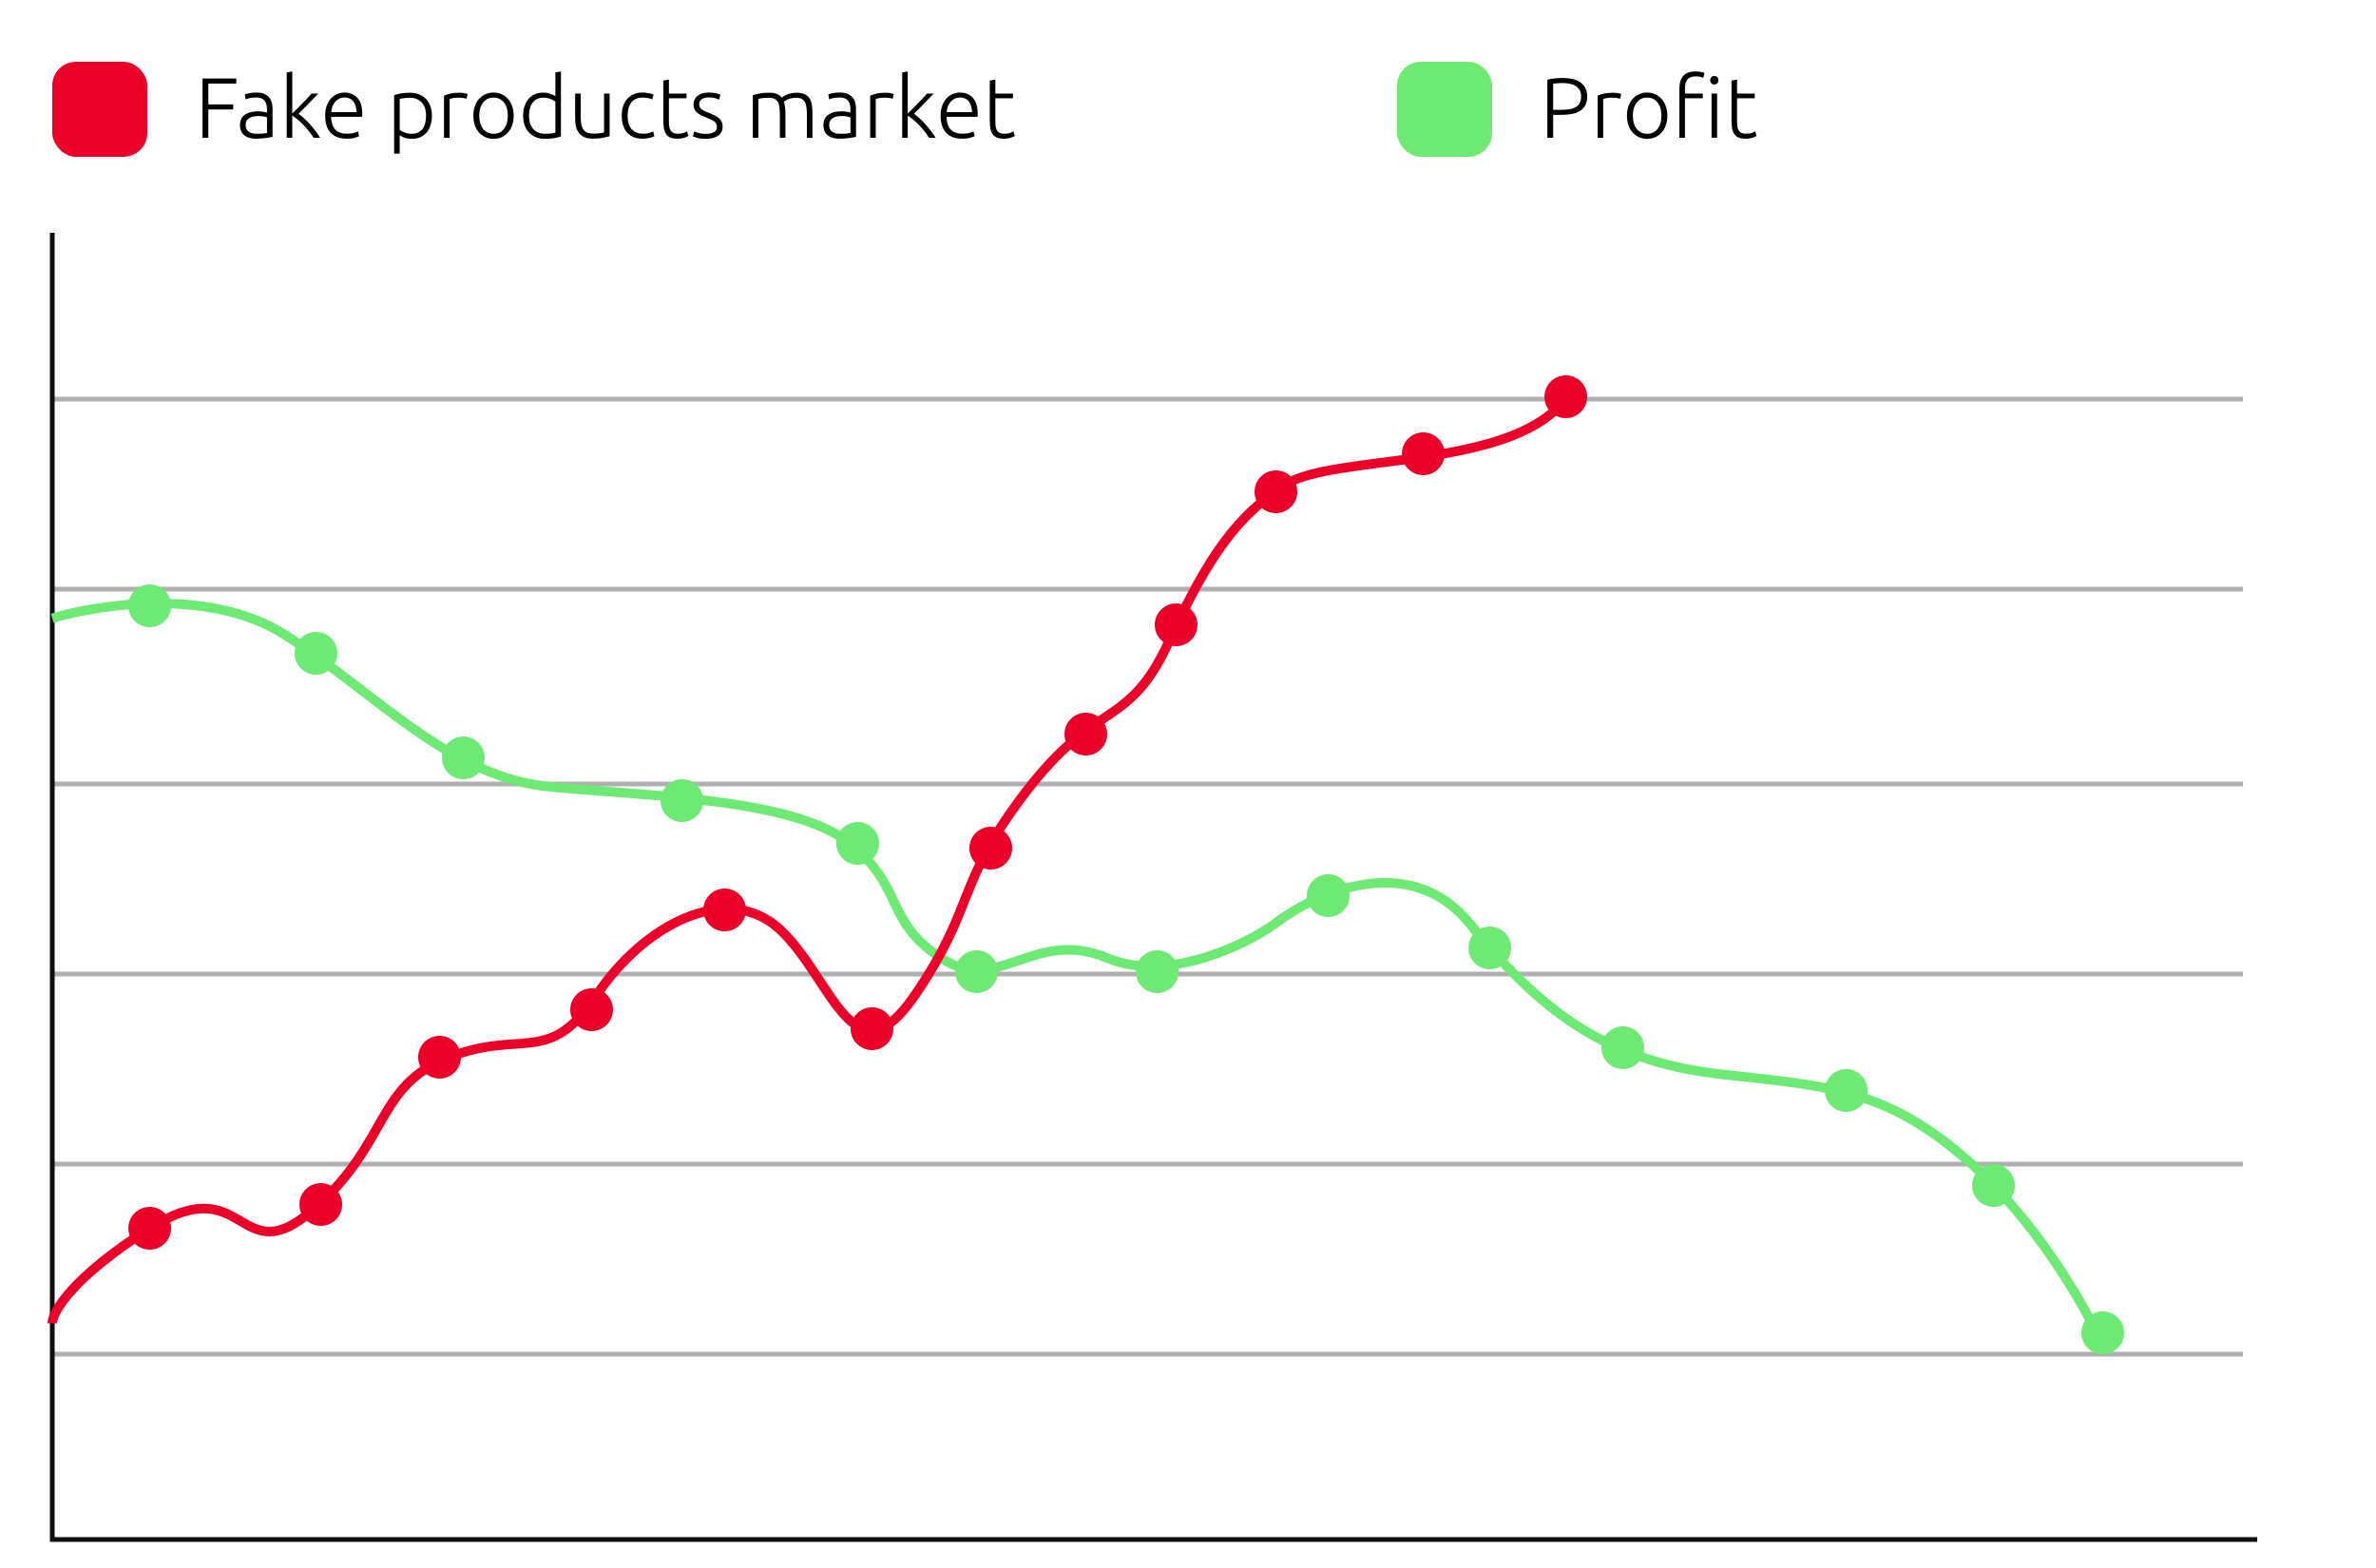 <?xml version="1.0" encoding="UTF-8"?> <svg xmlns="http://www.w3.org/2000/svg" width="500" height="330" viewBox="0 0 500 330" fill="none"> <path d="M11 285H472" stroke="#AFAFAF"></path> <path d="M11 245H472" stroke="#AFAFAF"></path> <path d="M11 205H472" stroke="#AFAFAF"></path> <path d="M11 165H472" stroke="#AFAFAF"></path> <path d="M11 124H472" stroke="#AFAFAF"></path> <path d="M11 84H472" stroke="#AFAFAF"></path> <path d="M11 49V324H475" stroke="#0E0E0E"></path> <path d="M42.62 29V16.526H49.73V17.588H43.844V21.98H49.064V23.042H43.844V29H42.62ZM54.113 28.154C54.569 28.154 54.965 28.142 55.301 28.118C55.649 28.082 55.943 28.04 56.183 27.992V24.716C56.051 24.656 55.841 24.596 55.553 24.536C55.265 24.464 54.869 24.428 54.365 24.428C54.077 24.428 53.777 24.452 53.465 24.5C53.153 24.536 52.865 24.626 52.601 24.77C52.337 24.902 52.121 25.088 51.953 25.328C51.785 25.568 51.701 25.886 51.701 26.282C51.701 26.63 51.755 26.924 51.863 27.164C51.983 27.404 52.145 27.596 52.349 27.74C52.565 27.884 52.817 27.992 53.105 28.064C53.405 28.124 53.741 28.154 54.113 28.154ZM54.005 19.478C54.617 19.478 55.133 19.568 55.553 19.748C55.985 19.916 56.333 20.156 56.597 20.468C56.861 20.768 57.053 21.128 57.173 21.548C57.293 21.968 57.353 22.424 57.353 22.916V28.784C57.233 28.82 57.059 28.862 56.831 28.91C56.603 28.946 56.339 28.988 56.039 29.036C55.739 29.084 55.403 29.12 55.031 29.144C54.671 29.18 54.299 29.198 53.915 29.198C53.423 29.198 52.967 29.144 52.547 29.036C52.139 28.928 51.779 28.76 51.467 28.532C51.167 28.292 50.927 27.992 50.747 27.632C50.579 27.26 50.495 26.81 50.495 26.282C50.495 25.778 50.591 25.346 50.783 24.986C50.975 24.626 51.245 24.332 51.593 24.104C51.941 23.864 52.355 23.69 52.835 23.582C53.315 23.474 53.837 23.42 54.401 23.42C54.569 23.42 54.743 23.432 54.923 23.456C55.115 23.468 55.295 23.492 55.463 23.528C55.643 23.552 55.793 23.582 55.913 23.618C56.045 23.642 56.135 23.666 56.183 23.69V23.114C56.183 22.79 56.159 22.478 56.111 22.178C56.063 21.866 55.955 21.59 55.787 21.35C55.631 21.098 55.403 20.9 55.103 20.756C54.815 20.6 54.431 20.522 53.951 20.522C53.267 20.522 52.757 20.57 52.421 20.666C52.085 20.762 51.839 20.84 51.683 20.9L51.521 19.874C51.725 19.778 52.037 19.688 52.457 19.604C52.889 19.52 53.405 19.478 54.005 19.478ZM62.821 23.942C63.193 24.194 63.589 24.518 64.009 24.914C64.441 25.31 64.861 25.742 65.269 26.21C65.689 26.666 66.079 27.14 66.439 27.632C66.811 28.112 67.123 28.568 67.375 29H65.989C65.701 28.52 65.371 28.052 64.999 27.596C64.639 27.128 64.255 26.69 63.847 26.282C63.451 25.874 63.049 25.502 62.641 25.166C62.245 24.83 61.867 24.548 61.507 24.32V29H60.337V15.248L61.507 15.032V23.888C61.807 23.6 62.143 23.27 62.515 22.898C62.887 22.526 63.259 22.148 63.631 21.764C64.015 21.38 64.375 21.008 64.711 20.648C65.047 20.288 65.335 19.97 65.575 19.694H66.979C66.703 19.982 66.391 20.306 66.043 20.666C65.695 21.026 65.329 21.404 64.945 21.8C64.573 22.184 64.201 22.562 63.829 22.934C63.457 23.306 63.121 23.642 62.821 23.942ZM68.427 24.338C68.427 23.522 68.541 22.814 68.769 22.214C69.01 21.602 69.316 21.092 69.688 20.684C70.072 20.276 70.504 19.976 70.984 19.784C71.475 19.58 71.98 19.478 72.496 19.478C73.635 19.478 74.541 19.85 75.213 20.594C75.897 21.338 76.24 22.484 76.24 24.032C76.24 24.128 76.234 24.224 76.222 24.32C76.222 24.416 76.216 24.506 76.204 24.59H69.669C69.706 25.73 69.987 26.606 70.516 27.218C71.043 27.83 71.883 28.136 73.035 28.136C73.671 28.136 74.175 28.076 74.547 27.956C74.919 27.836 75.189 27.734 75.358 27.65L75.573 28.658C75.406 28.754 75.088 28.868 74.62 29C74.163 29.132 73.624 29.198 72.999 29.198C72.183 29.198 71.487 29.078 70.912 28.838C70.335 28.598 69.862 28.262 69.49 27.83C69.118 27.398 68.847 26.888 68.68 26.3C68.511 25.7 68.427 25.046 68.427 24.338ZM75.034 23.6C75.01 22.628 74.781 21.872 74.35 21.332C73.918 20.792 73.305 20.522 72.513 20.522C72.094 20.522 71.716 20.606 71.379 20.774C71.055 20.942 70.767 21.17 70.516 21.458C70.275 21.734 70.084 22.058 69.939 22.43C69.808 22.802 69.73 23.192 69.706 23.6H75.034ZM84.112 27.326C84.221 27.41 84.353 27.5 84.508 27.596C84.677 27.692 84.868 27.782 85.085 27.866C85.3 27.95 85.534 28.022 85.787 28.082C86.038 28.13 86.302 28.154 86.579 28.154C87.154 28.154 87.635 28.058 88.019 27.866C88.415 27.662 88.733 27.392 88.972 27.056C89.213 26.708 89.386 26.306 89.495 25.85C89.603 25.382 89.656 24.89 89.656 24.374C89.656 23.15 89.35 22.214 88.739 21.566C88.126 20.906 87.317 20.576 86.308 20.576C85.733 20.576 85.264 20.606 84.904 20.666C84.556 20.714 84.293 20.768 84.112 20.828V27.326ZM84.112 32.33H82.942V20.018C83.29 19.898 83.734 19.784 84.275 19.676C84.814 19.568 85.499 19.514 86.326 19.514C87.01 19.514 87.629 19.628 88.18 19.856C88.745 20.072 89.225 20.39 89.621 20.81C90.028 21.23 90.341 21.74 90.556 22.34C90.784 22.94 90.898 23.618 90.898 24.374C90.898 25.082 90.802 25.736 90.611 26.336C90.43 26.924 90.16 27.434 89.8 27.866C89.441 28.286 88.996 28.616 88.469 28.856C87.953 29.096 87.359 29.216 86.686 29.216C86.075 29.216 85.54 29.132 85.085 28.964C84.641 28.784 84.317 28.616 84.112 28.46V32.33ZM96.605 19.514C96.989 19.514 97.349 19.544 97.685 19.604C98.033 19.664 98.273 19.724 98.405 19.784L98.171 20.792C98.075 20.744 97.877 20.696 97.577 20.648C97.289 20.588 96.905 20.558 96.425 20.558C95.921 20.558 95.513 20.594 95.201 20.666C94.901 20.738 94.703 20.798 94.607 20.846V29H93.437V20.126C93.737 19.994 94.151 19.862 94.679 19.73C95.207 19.586 95.849 19.514 96.605 19.514ZM108.107 24.356C108.107 25.088 107.999 25.754 107.783 26.354C107.579 26.954 107.285 27.464 106.901 27.884C106.529 28.304 106.085 28.634 105.569 28.874C105.053 29.102 104.483 29.216 103.859 29.216C103.235 29.216 102.665 29.102 102.149 28.874C101.633 28.634 101.183 28.304 100.799 27.884C100.427 27.464 100.133 26.954 99.917 26.354C99.713 25.754 99.611 25.088 99.611 24.356C99.611 23.624 99.713 22.958 99.917 22.358C100.133 21.758 100.427 21.248 100.799 20.828C101.183 20.396 101.633 20.066 102.149 19.838C102.665 19.598 103.235 19.478 103.859 19.478C104.483 19.478 105.053 19.598 105.569 19.838C106.085 20.066 106.529 20.396 106.901 20.828C107.285 21.248 107.579 21.758 107.783 22.358C107.999 22.958 108.107 23.624 108.107 24.356ZM106.865 24.356C106.865 23.192 106.595 22.268 106.055 21.584C105.515 20.888 104.783 20.54 103.859 20.54C102.935 20.54 102.203 20.888 101.663 21.584C101.123 22.268 100.853 23.192 100.853 24.356C100.853 25.52 101.123 26.444 101.663 27.128C102.203 27.812 102.935 28.154 103.859 28.154C104.783 28.154 105.515 27.812 106.055 27.128C106.595 26.444 106.865 25.52 106.865 24.356ZM118.044 28.712C117.696 28.832 117.252 28.946 116.712 29.054C116.172 29.162 115.488 29.216 114.66 29.216C113.976 29.216 113.352 29.108 112.788 28.892C112.236 28.664 111.756 28.34 111.348 27.92C110.952 27.5 110.64 26.99 110.412 26.39C110.196 25.79 110.088 25.112 110.088 24.356C110.088 23.648 110.178 23 110.358 22.412C110.55 21.812 110.826 21.296 111.186 20.864C111.546 20.432 111.984 20.096 112.5 19.856C113.028 19.616 113.628 19.496 114.3 19.496C114.912 19.496 115.44 19.586 115.884 19.766C116.34 19.934 116.67 20.096 116.874 20.252V15.248L118.044 15.032V28.712ZM116.874 21.386C116.766 21.302 116.628 21.212 116.46 21.116C116.304 21.02 116.118 20.93 115.902 20.846C115.686 20.762 115.452 20.696 115.2 20.648C114.948 20.588 114.684 20.558 114.408 20.558C113.832 20.558 113.346 20.66 112.95 20.864C112.566 21.068 112.254 21.344 112.014 21.692C111.774 22.028 111.6 22.43 111.492 22.898C111.384 23.354 111.33 23.84 111.33 24.356C111.33 25.58 111.636 26.522 112.248 27.182C112.86 27.83 113.67 28.154 114.678 28.154C115.254 28.154 115.716 28.13 116.064 28.082C116.424 28.022 116.694 27.962 116.874 27.902V21.386ZM128.286 28.676C127.938 28.772 127.47 28.88 126.882 29C126.294 29.12 125.574 29.18 124.722 29.18C124.026 29.18 123.444 29.078 122.976 28.874C122.508 28.67 122.13 28.382 121.842 28.01C121.554 27.638 121.344 27.188 121.212 26.66C121.092 26.132 121.032 25.55 121.032 24.914V19.694H122.202V24.536C122.202 25.196 122.25 25.754 122.346 26.21C122.442 26.666 122.598 27.038 122.814 27.326C123.03 27.602 123.306 27.806 123.642 27.938C123.99 28.058 124.41 28.118 124.902 28.118C125.454 28.118 125.934 28.088 126.342 28.028C126.75 27.968 127.008 27.914 127.116 27.866V19.694H128.286V28.676ZM135.24 29.198C134.52 29.198 133.884 29.084 133.332 28.856C132.78 28.628 132.318 28.304 131.946 27.884C131.586 27.452 131.31 26.942 131.118 26.354C130.926 25.754 130.83 25.094 130.83 24.374C130.83 23.642 130.926 22.976 131.118 22.376C131.322 21.776 131.61 21.26 131.982 20.828C132.354 20.396 132.804 20.066 133.332 19.838C133.86 19.598 134.454 19.478 135.114 19.478C135.618 19.478 136.086 19.52 136.518 19.604C136.962 19.688 137.304 19.796 137.544 19.928L137.238 20.936C136.998 20.816 136.728 20.72 136.428 20.648C136.128 20.576 135.726 20.54 135.222 20.54C134.19 20.54 133.404 20.876 132.864 21.548C132.336 22.208 132.072 23.15 132.072 24.374C132.072 24.926 132.132 25.436 132.252 25.904C132.372 26.36 132.564 26.756 132.828 27.092C133.104 27.416 133.452 27.674 133.872 27.866C134.304 28.046 134.826 28.136 135.438 28.136C135.942 28.136 136.362 28.082 136.698 27.974C137.046 27.854 137.298 27.752 137.454 27.668L137.706 28.676C137.49 28.796 137.148 28.91 136.68 29.018C136.224 29.138 135.744 29.198 135.24 29.198ZM140.765 19.694H144.473V20.684H140.765V25.634C140.765 26.162 140.807 26.594 140.891 26.93C140.987 27.254 141.119 27.506 141.287 27.686C141.455 27.866 141.659 27.986 141.899 28.046C142.139 28.106 142.403 28.136 142.691 28.136C143.183 28.136 143.579 28.082 143.879 27.974C144.179 27.854 144.413 27.746 144.581 27.65L144.869 28.622C144.701 28.73 144.407 28.856 143.987 29C143.567 29.132 143.111 29.198 142.619 29.198C142.043 29.198 141.557 29.126 141.161 28.982C140.777 28.826 140.465 28.598 140.225 28.298C139.997 27.986 139.835 27.602 139.739 27.146C139.643 26.69 139.595 26.15 139.595 25.526V16.958L140.765 16.742V19.694ZM148.536 28.172C149.208 28.172 149.76 28.064 150.192 27.848C150.636 27.62 150.858 27.242 150.858 26.714C150.858 26.462 150.816 26.246 150.732 26.066C150.66 25.886 150.534 25.724 150.354 25.58C150.174 25.436 149.934 25.298 149.634 25.166C149.346 25.034 148.986 24.878 148.554 24.698C148.206 24.554 147.876 24.41 147.564 24.266C147.252 24.11 146.976 23.936 146.736 23.744C146.496 23.54 146.304 23.3 146.16 23.024C146.016 22.748 145.944 22.412 145.944 22.016C145.944 21.26 146.226 20.648 146.79 20.18C147.366 19.712 148.152 19.478 149.148 19.478C149.784 19.478 150.306 19.532 150.714 19.64C151.134 19.748 151.428 19.844 151.596 19.928L151.326 20.972C151.182 20.9 150.936 20.804 150.588 20.684C150.252 20.564 149.754 20.504 149.094 20.504C148.83 20.504 148.578 20.534 148.338 20.594C148.11 20.642 147.906 20.726 147.726 20.846C147.546 20.954 147.402 21.098 147.294 21.278C147.186 21.446 147.132 21.656 147.132 21.908C147.132 22.16 147.18 22.376 147.276 22.556C147.372 22.736 147.51 22.898 147.69 23.042C147.882 23.174 148.11 23.3 148.374 23.42C148.65 23.54 148.962 23.672 149.31 23.816C149.67 23.96 150.012 24.11 150.336 24.266C150.672 24.41 150.966 24.59 151.218 24.806C151.47 25.01 151.674 25.262 151.83 25.562C151.986 25.85 152.064 26.216 152.064 26.66C152.064 27.5 151.746 28.136 151.11 28.568C150.486 29 149.628 29.216 148.536 29.216C147.72 29.216 147.096 29.144 146.664 29C146.232 28.868 145.944 28.766 145.8 28.694L146.106 27.632C146.142 27.656 146.22 27.698 146.34 27.758C146.46 27.806 146.622 27.866 146.826 27.938C147.03 27.998 147.27 28.052 147.546 28.1C147.834 28.148 148.164 28.172 148.536 28.172ZM158.423 20.018C158.771 19.922 159.221 19.814 159.773 19.694C160.337 19.574 161.063 19.514 161.951 19.514C163.127 19.514 163.979 19.856 164.507 20.54C164.567 20.492 164.681 20.414 164.849 20.306C165.029 20.186 165.251 20.066 165.515 19.946C165.779 19.826 166.085 19.724 166.433 19.64C166.793 19.556 167.189 19.514 167.621 19.514C168.329 19.514 168.899 19.622 169.331 19.838C169.775 20.042 170.117 20.336 170.357 20.72C170.597 21.092 170.759 21.542 170.843 22.07C170.927 22.598 170.969 23.174 170.969 23.798V29H169.799V24.176C169.799 23.564 169.769 23.036 169.709 22.592C169.661 22.136 169.553 21.764 169.385 21.476C169.229 21.176 169.001 20.954 168.701 20.81C168.401 20.654 168.011 20.576 167.531 20.576C167.171 20.576 166.841 20.612 166.541 20.684C166.253 20.744 166.001 20.822 165.785 20.918C165.569 21.014 165.389 21.11 165.245 21.206C165.113 21.302 165.017 21.374 164.957 21.422C165.065 21.734 165.143 22.088 165.191 22.484C165.251 22.868 165.281 23.276 165.281 23.708V29H164.111V24.176C164.111 23.564 164.081 23.036 164.021 22.592C163.973 22.136 163.865 21.764 163.697 21.476C163.529 21.176 163.289 20.954 162.977 20.81C162.677 20.654 162.275 20.576 161.771 20.576C161.207 20.576 160.727 20.606 160.331 20.666C159.947 20.726 159.701 20.78 159.593 20.828V29H158.423V20.018ZM176.896 28.154C177.352 28.154 177.748 28.142 178.084 28.118C178.432 28.082 178.726 28.04 178.966 27.992V24.716C178.834 24.656 178.624 24.596 178.336 24.536C178.048 24.464 177.652 24.428 177.148 24.428C176.86 24.428 176.56 24.452 176.248 24.5C175.936 24.536 175.648 24.626 175.384 24.77C175.12 24.902 174.904 25.088 174.736 25.328C174.568 25.568 174.484 25.886 174.484 26.282C174.484 26.63 174.538 26.924 174.646 27.164C174.766 27.404 174.928 27.596 175.132 27.74C175.348 27.884 175.6 27.992 175.888 28.064C176.188 28.124 176.524 28.154 176.896 28.154ZM176.788 19.478C177.4 19.478 177.916 19.568 178.336 19.748C178.768 19.916 179.116 20.156 179.38 20.468C179.644 20.768 179.836 21.128 179.956 21.548C180.076 21.968 180.136 22.424 180.136 22.916V28.784C180.016 28.82 179.842 28.862 179.614 28.91C179.386 28.946 179.122 28.988 178.822 29.036C178.522 29.084 178.186 29.12 177.814 29.144C177.454 29.18 177.082 29.198 176.698 29.198C176.206 29.198 175.75 29.144 175.33 29.036C174.922 28.928 174.562 28.76 174.25 28.532C173.95 28.292 173.71 27.992 173.53 27.632C173.362 27.26 173.278 26.81 173.278 26.282C173.278 25.778 173.374 25.346 173.566 24.986C173.758 24.626 174.028 24.332 174.376 24.104C174.724 23.864 175.138 23.69 175.618 23.582C176.098 23.474 176.62 23.42 177.184 23.42C177.352 23.42 177.526 23.432 177.706 23.456C177.898 23.468 178.078 23.492 178.246 23.528C178.426 23.552 178.576 23.582 178.696 23.618C178.828 23.642 178.918 23.666 178.966 23.69V23.114C178.966 22.79 178.942 22.478 178.894 22.178C178.846 21.866 178.738 21.59 178.57 21.35C178.414 21.098 178.186 20.9 177.886 20.756C177.598 20.6 177.214 20.522 176.734 20.522C176.05 20.522 175.54 20.57 175.204 20.666C174.868 20.762 174.622 20.84 174.466 20.9L174.304 19.874C174.508 19.778 174.82 19.688 175.24 19.604C175.672 19.52 176.188 19.478 176.788 19.478ZM186.288 19.514C186.672 19.514 187.032 19.544 187.368 19.604C187.716 19.664 187.956 19.724 188.088 19.784L187.854 20.792C187.758 20.744 187.56 20.696 187.26 20.648C186.972 20.588 186.588 20.558 186.108 20.558C185.604 20.558 185.196 20.594 184.884 20.666C184.584 20.738 184.386 20.798 184.29 20.846V29H183.12V20.126C183.42 19.994 183.834 19.862 184.362 19.73C184.89 19.586 185.532 19.514 186.288 19.514ZM192.337 23.942C192.709 24.194 193.105 24.518 193.525 24.914C193.957 25.31 194.377 25.742 194.785 26.21C195.205 26.666 195.595 27.14 195.955 27.632C196.327 28.112 196.639 28.568 196.891 29H195.505C195.217 28.52 194.887 28.052 194.515 27.596C194.155 27.128 193.771 26.69 193.363 26.282C192.967 25.874 192.565 25.502 192.157 25.166C191.761 24.83 191.383 24.548 191.023 24.32V29H189.853V15.248L191.023 15.032V23.888C191.323 23.6 191.659 23.27 192.031 22.898C192.403 22.526 192.775 22.148 193.147 21.764C193.531 21.38 193.891 21.008 194.227 20.648C194.563 20.288 194.851 19.97 195.091 19.694H196.495C196.219 19.982 195.907 20.306 195.559 20.666C195.211 21.026 194.845 21.404 194.461 21.8C194.089 22.184 193.717 22.562 193.345 22.934C192.973 23.306 192.637 23.642 192.337 23.942ZM197.943 24.338C197.943 23.522 198.057 22.814 198.285 22.214C198.525 21.602 198.831 21.092 199.203 20.684C199.587 20.276 200.019 19.976 200.499 19.784C200.991 19.58 201.495 19.478 202.011 19.478C203.151 19.478 204.057 19.85 204.729 20.594C205.413 21.338 205.755 22.484 205.755 24.032C205.755 24.128 205.749 24.224 205.737 24.32C205.737 24.416 205.731 24.506 205.719 24.59H199.185C199.221 25.73 199.503 26.606 200.031 27.218C200.559 27.83 201.399 28.136 202.551 28.136C203.187 28.136 203.691 28.076 204.063 27.956C204.435 27.836 204.705 27.734 204.873 27.65L205.089 28.658C204.921 28.754 204.603 28.868 204.135 29C203.679 29.132 203.139 29.198 202.515 29.198C201.699 29.198 201.003 29.078 200.427 28.838C199.851 28.598 199.377 28.262 199.005 27.83C198.633 27.398 198.363 26.888 198.195 26.3C198.027 25.7 197.943 25.046 197.943 24.338ZM204.549 23.6C204.525 22.628 204.297 21.872 203.865 21.332C203.433 20.792 202.821 20.522 202.029 20.522C201.609 20.522 201.231 20.606 200.895 20.774C200.571 20.942 200.283 21.17 200.031 21.458C199.791 21.734 199.599 22.058 199.455 22.43C199.323 22.802 199.245 23.192 199.221 23.6H204.549ZM209.46 19.694H213.168V20.684H209.46V25.634C209.46 26.162 209.502 26.594 209.586 26.93C209.682 27.254 209.814 27.506 209.982 27.686C210.15 27.866 210.354 27.986 210.594 28.046C210.834 28.106 211.098 28.136 211.386 28.136C211.878 28.136 212.274 28.082 212.574 27.974C212.874 27.854 213.108 27.746 213.276 27.65L213.564 28.622C213.396 28.73 213.102 28.856 212.682 29C212.262 29.132 211.806 29.198 211.314 29.198C210.738 29.198 210.252 29.126 209.856 28.982C209.472 28.826 209.16 28.598 208.92 28.298C208.692 27.986 208.53 27.602 208.434 27.146C208.338 26.69 208.29 26.15 208.29 25.526V16.958L209.46 16.742V19.694Z" fill="black"></path> <path d="M328.77 16.418C330.534 16.418 331.848 16.754 332.712 17.426C333.576 18.098 334.008 19.052 334.008 20.288C334.008 20.996 333.882 21.602 333.63 22.106C333.378 22.598 333.018 23 332.55 23.312C332.082 23.612 331.506 23.834 330.822 23.978C330.15 24.11 329.388 24.176 328.536 24.176H326.844V29H325.62V16.76C326.052 16.64 326.556 16.556 327.132 16.508C327.72 16.448 328.266 16.418 328.77 16.418ZM328.824 17.48C328.368 17.48 327.978 17.498 327.654 17.534C327.342 17.558 327.072 17.582 326.844 17.606V23.114H328.392C329.052 23.114 329.646 23.078 330.174 23.006C330.714 22.922 331.17 22.778 331.542 22.574C331.926 22.358 332.22 22.064 332.424 21.692C332.628 21.32 332.73 20.846 332.73 20.27C332.73 19.718 332.616 19.262 332.388 18.902C332.172 18.542 331.878 18.26 331.506 18.056C331.146 17.84 330.732 17.69 330.264 17.606C329.796 17.522 329.316 17.48 328.824 17.48ZM339.368 19.514C339.752 19.514 340.112 19.544 340.448 19.604C340.796 19.664 341.036 19.724 341.168 19.784L340.934 20.792C340.838 20.744 340.64 20.696 340.34 20.648C340.052 20.588 339.668 20.558 339.188 20.558C338.684 20.558 338.276 20.594 337.964 20.666C337.664 20.738 337.466 20.798 337.37 20.846V29H336.2V20.126C336.5 19.994 336.914 19.862 337.442 19.73C337.97 19.586 338.612 19.514 339.368 19.514ZM350.871 24.356C350.871 25.088 350.763 25.754 350.547 26.354C350.343 26.954 350.049 27.464 349.665 27.884C349.293 28.304 348.849 28.634 348.333 28.874C347.817 29.102 347.247 29.216 346.623 29.216C345.999 29.216 345.429 29.102 344.913 28.874C344.397 28.634 343.947 28.304 343.563 27.884C343.191 27.464 342.897 26.954 342.681 26.354C342.477 25.754 342.375 25.088 342.375 24.356C342.375 23.624 342.477 22.958 342.681 22.358C342.897 21.758 343.191 21.248 343.563 20.828C343.947 20.396 344.397 20.066 344.913 19.838C345.429 19.598 345.999 19.478 346.623 19.478C347.247 19.478 347.817 19.598 348.333 19.838C348.849 20.066 349.293 20.396 349.665 20.828C350.049 21.248 350.343 21.758 350.547 22.358C350.763 22.958 350.871 23.624 350.871 24.356ZM349.629 24.356C349.629 23.192 349.359 22.268 348.819 21.584C348.279 20.888 347.547 20.54 346.623 20.54C345.699 20.54 344.967 20.888 344.427 21.584C343.887 22.268 343.617 23.192 343.617 24.356C343.617 25.52 343.887 26.444 344.427 27.128C344.967 27.812 345.699 28.154 346.623 28.154C347.547 28.154 348.279 27.812 348.819 27.128C349.359 26.444 349.629 25.52 349.629 24.356ZM356.829 15.032C357.333 15.032 357.741 15.074 358.053 15.158C358.377 15.23 358.587 15.296 358.683 15.356L358.449 16.364C358.317 16.304 358.119 16.244 357.855 16.184C357.603 16.112 357.279 16.076 356.883 16.076C356.055 16.076 355.461 16.286 355.101 16.706C354.753 17.126 354.579 17.798 354.579 18.722V19.694H358.323V20.684H354.579V29H353.409V18.686C353.409 17.474 353.685 16.562 354.237 15.95C354.801 15.338 355.665 15.032 356.829 15.032ZM361.347 29H360.177V19.694H361.347V29ZM361.617 16.886C361.617 17.162 361.533 17.384 361.365 17.552C361.197 17.708 360.993 17.786 360.753 17.786C360.513 17.786 360.309 17.708 360.141 17.552C359.973 17.384 359.889 17.162 359.889 16.886C359.889 16.61 359.973 16.394 360.141 16.238C360.309 16.07 360.513 15.986 360.753 15.986C360.993 15.986 361.197 16.07 361.365 16.238C361.533 16.394 361.617 16.61 361.617 16.886ZM365.546 19.694H369.254V20.684H365.546V25.634C365.546 26.162 365.588 26.594 365.672 26.93C365.768 27.254 365.9 27.506 366.068 27.686C366.236 27.866 366.44 27.986 366.68 28.046C366.92 28.106 367.184 28.136 367.472 28.136C367.964 28.136 368.36 28.082 368.66 27.974C368.96 27.854 369.194 27.746 369.362 27.65L369.65 28.622C369.482 28.73 369.188 28.856 368.768 29C368.348 29.132 367.892 29.198 367.4 29.198C366.824 29.198 366.338 29.126 365.942 28.982C365.558 28.826 365.246 28.598 365.006 28.298C364.778 27.986 364.616 27.602 364.52 27.146C364.424 26.69 364.376 26.15 364.376 25.526V16.958L365.546 16.742V19.694Z" fill="black"></path> <rect x="11" y="13" width="20" height="20" rx="5" fill="#EC0029"></rect> <rect x="294" y="13" width="20" height="20" rx="5" fill="#6DEA73"></rect> <path d="M11 130.125C20.833 127.125 44.4 123.625 60 133.625C79.5 146.125 94.5 163.625 116 165.625C137.5 167.625 167.5 168.125 179 177.625C190.5 187.125 186 193.625 198 201.625C210 209.625 217.5 195.125 233 201.625C245.4 206.825 261.5 199.125 268 194.625C276.5 187.958 296.7 178.625 309.5 194.625C325.5 214.625 340 223.625 362.5 226.125C385 228.625 397 229.125 414.5 244.625C428.5 257.025 438.667 274.792 442 282.125" stroke="#6DEA73" stroke-width="2"></path> <circle cx="31.5" cy="127.5" r="4.5" fill="#6DEA73"></circle> <circle cx="66.5" cy="137.5" r="4.5" fill="#6DEA73"></circle> <circle cx="97.5" cy="159.5" r="4.5" fill="#6DEA73"></circle> <circle cx="183.5" cy="216.5" r="4.5" fill="#EC0029"></circle> <circle cx="143.5" cy="168.5" r="4.5" fill="#6DEA73"></circle> <circle cx="180.5" cy="177.5" r="4.5" fill="#6DEA73"></circle> <circle cx="205.5" cy="204.5" r="4.5" fill="#6DEA73"></circle> <circle cx="243.5" cy="204.5" r="4.5" fill="#6DEA73"></circle> <circle cx="279.5" cy="188.5" r="4.5" fill="#6DEA73"></circle> <circle cx="313.5" cy="199.5" r="4.5" fill="#6DEA73"></circle> <circle cx="341.5" cy="220.5" r="4.5" fill="#6DEA73"></circle> <circle cx="388.5" cy="229.5" r="4.5" fill="#6DEA73"></circle> <circle cx="419.5" cy="249.5" r="4.5" fill="#6DEA73"></circle> <circle cx="442.5" cy="280.5" r="4.5" fill="#6DEA73"></circle> <circle cx="31.5" cy="258.5" r="4.5" fill="#EC0029"></circle> <circle cx="67.5" cy="253.5" r="4.5" fill="#EC0029"></circle> <circle cx="92.5" cy="222.5" r="4.5" fill="#EC0029"></circle> <circle cx="124.5" cy="212.5" r="4.5" fill="#EC0029"></circle> <circle cx="152.5" cy="191.5" r="4.5" fill="#EC0029"></circle> <circle cx="208.5" cy="178.5" r="4.5" fill="#EC0029"></circle> <circle cx="228.5" cy="154.5" r="4.5" fill="#EC0029"></circle> <circle cx="247.5" cy="131.5" r="4.5" fill="#EC0029"></circle> <circle cx="268.5" cy="103.5" r="4.5" fill="#EC0029"></circle> <circle cx="299.5" cy="95.5" r="4.5" fill="#EC0029"></circle> <circle cx="329.5" cy="83.5" r="4.5" fill="#EC0029"></circle> <path d="M11 278.5C11 276.167 15.1 268.9 31.5 258.5C52 245.5 50 268.5 66 254.5C82 240.5 79 228.5 94.5 222.5C110 216.5 115.5 224.5 125.5 209.5C135.5 194.5 153 185.5 164 195.5C175 205.5 179.5 228.5 192.5 209.5C205.5 190.5 201 186 216 166.5C231 147 237.5 153.5 246 135C254.5 116.5 260.5 108.5 270.5 102C280.5 95.5 317 99 329 84.5" stroke="#EC0029" stroke-width="2"></path> </svg> 